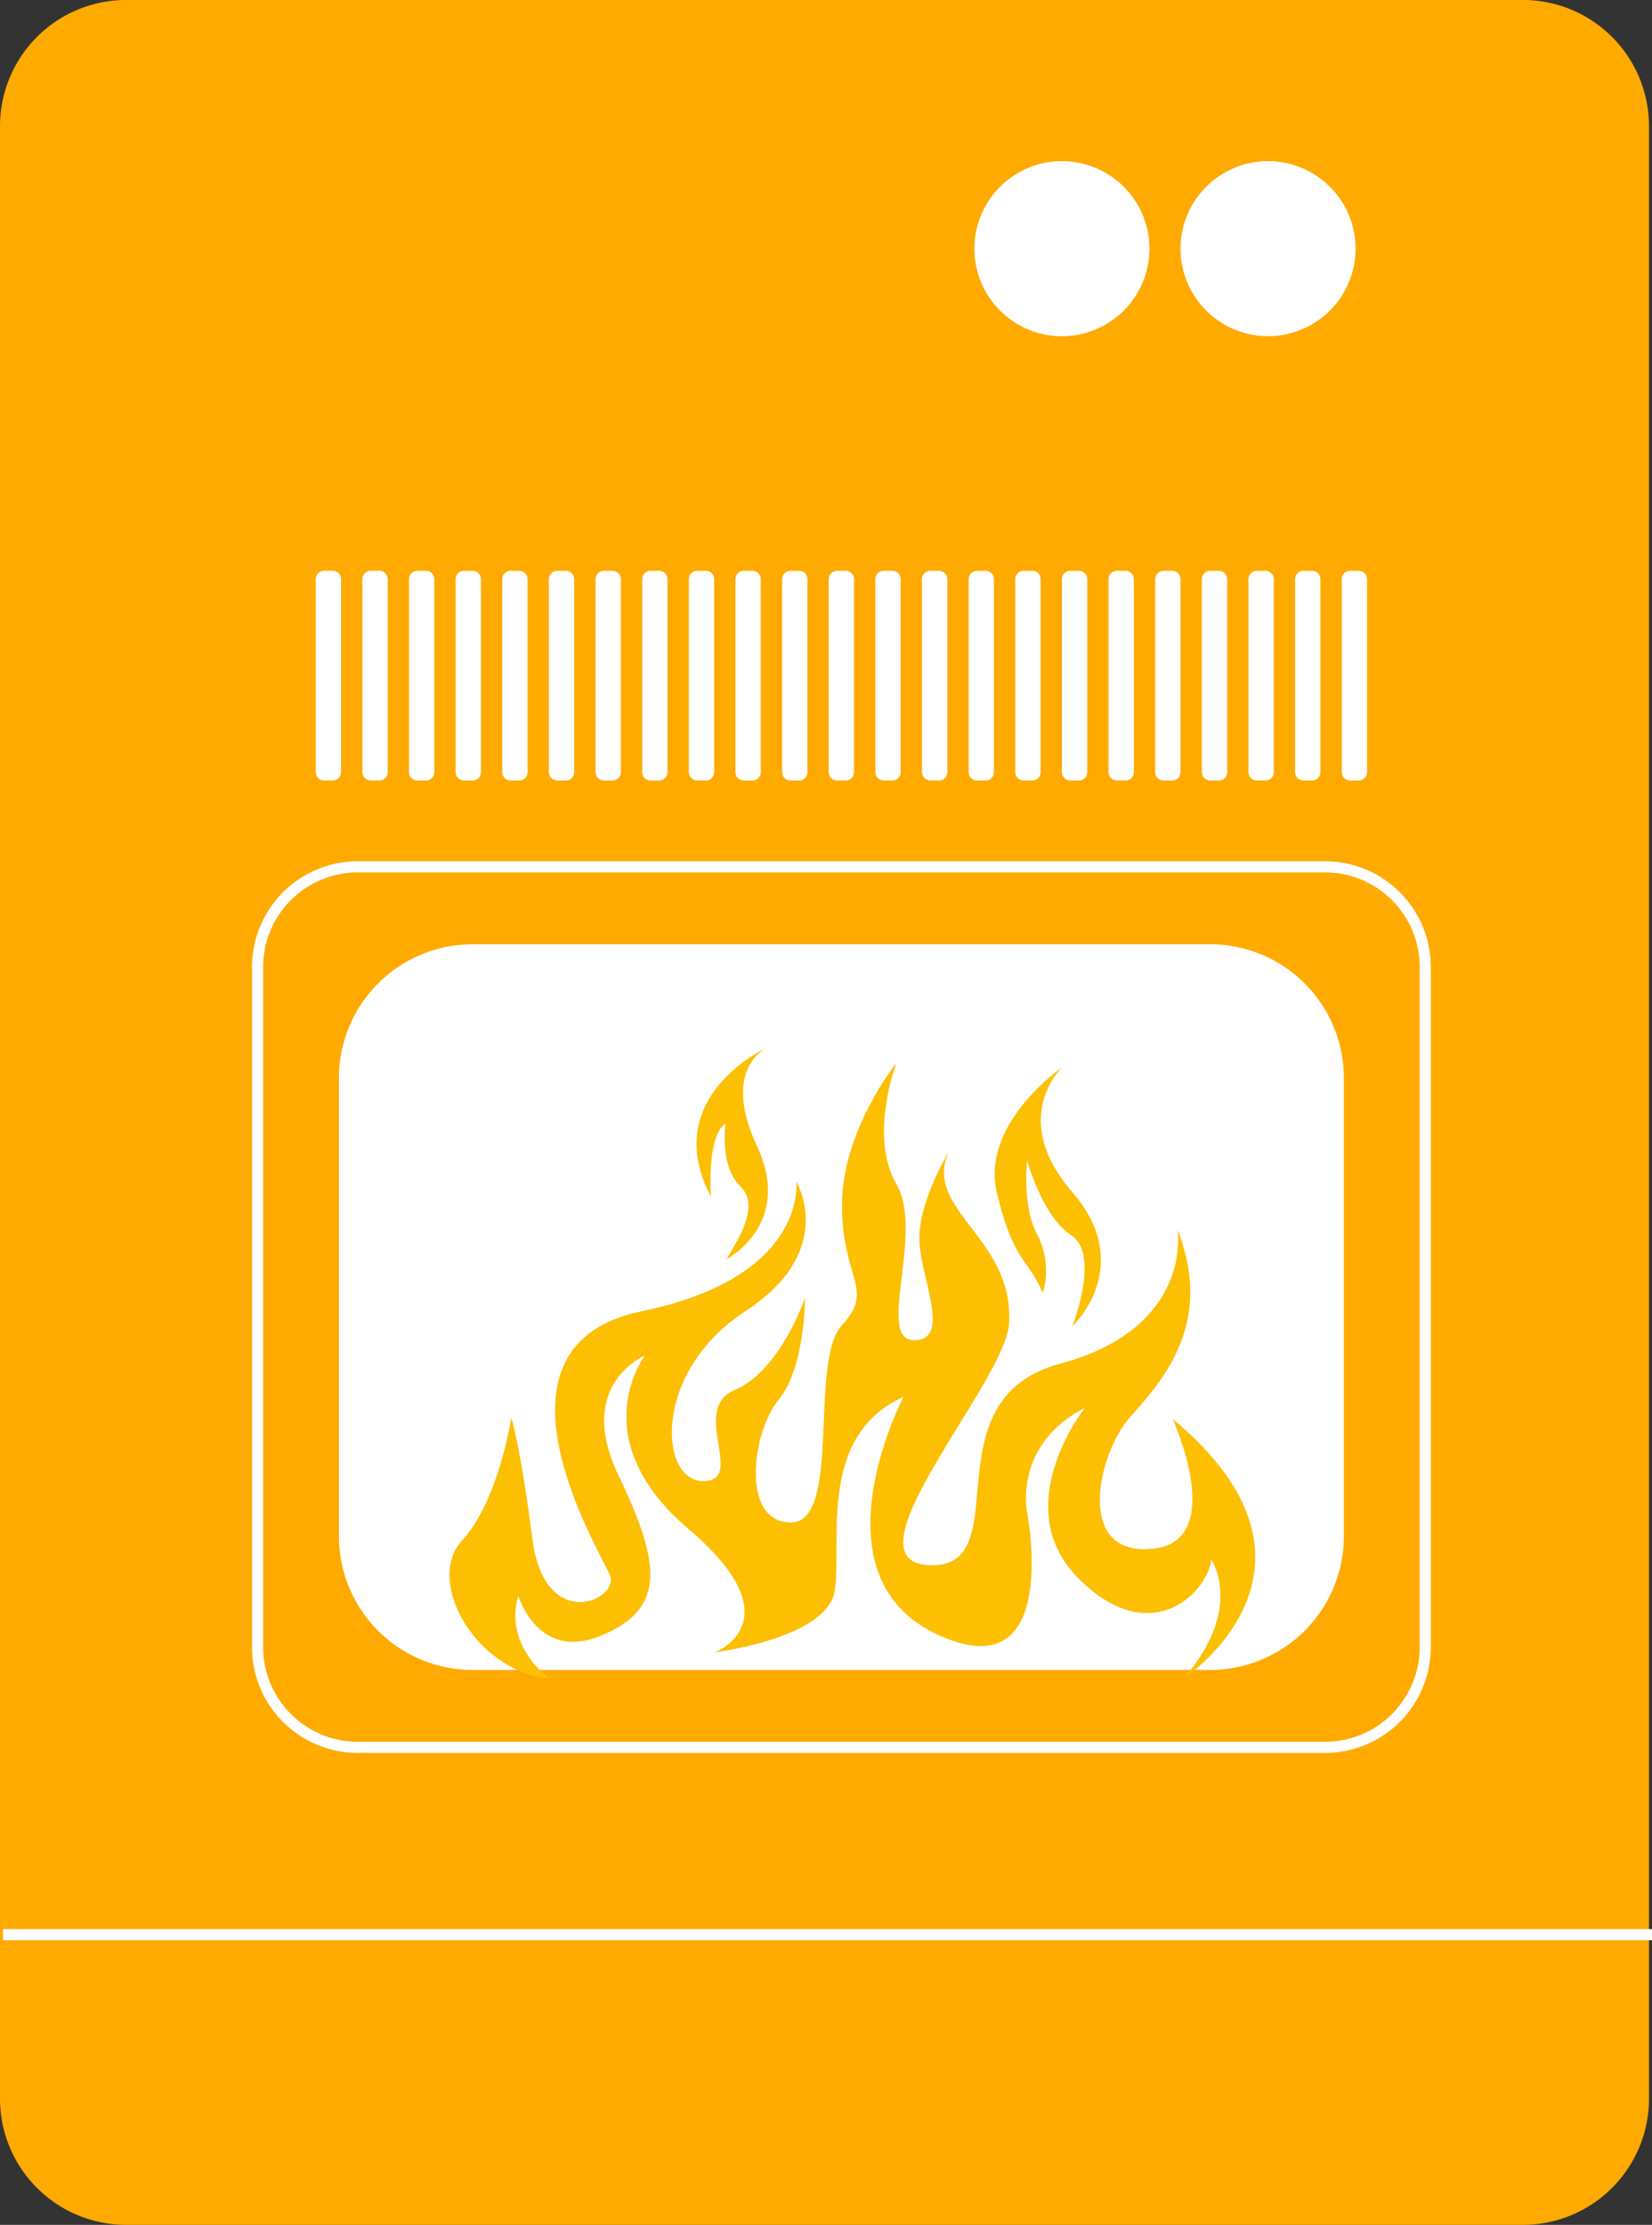 <svg xmlns="http://www.w3.org/2000/svg" width="148.509" height="200" viewBox="0 0 148.509 200">
                            <rect x="0" y="0" width="148.509" height="200" fill="#333333" stroke="none"/>
                            <g id="cb2" transform="translate(-369.608 -334.157)">
                                <path id="Path_449" data-name="Path 449" d="M506.5,534.157H380.955a11.345,11.345,0,0,1-11.347-11.345V345.5a11.346,11.346,0,0,1,11.347-11.347H506.5A11.345,11.345,0,0,1,517.847,345.5V522.812A11.344,11.344,0,0,1,506.5,534.157" transform="translate(0 0)" fill="#fa0"></path>
                                <path id="Rectangle_275" data-name="Rectangle 275" d="M9.008,0H95.961a9.007,9.007,0,0,1,9.007,9.007V70.142a9.007,9.007,0,0,1-9.007,9.007H9.007A9.007,9.007,0,0,1,0,70.142V9.008A9.008,9.008,0,0,1,9.008,0Z" transform="translate(392.764 412.081)" fill="none" stroke="#fff" stroke-miterlimit="10" stroke-width="1"></path>
                                <path id="Path_450" data-name="Path 450" d="M389.037,385.394h-.757a.76.76,0,0,1-.759-.761V367.3a.759.759,0,0,1,.759-.761h.757a.758.758,0,0,1,.759.761v17.338a.759.759,0,0,1-.759.761" transform="translate(10.47 18.925)" fill="#fff"></path>
                                <path id="Path_451" data-name="Path 451" d="M391.682,385.394h-.756a.76.76,0,0,1-.759-.761V367.3a.759.759,0,0,1,.759-.761h.756a.759.759,0,0,1,.761.761v17.338a.76.76,0,0,1-.761.761" transform="translate(12.017 18.925)" fill="#fff"></path>
                                <path id="Path_452" data-name="Path 452" d="M394.33,385.394h-.757a.761.761,0,0,1-.76-.761V367.3a.76.76,0,0,1,.76-.761h.757a.758.758,0,0,1,.759.761v17.338a.759.759,0,0,1-.759.761" transform="translate(13.563 18.925)" fill="#fff"></path>
                                <path id="Path_453" data-name="Path 453" d="M396.974,385.394h-.756a.76.76,0,0,1-.759-.761V367.3a.759.759,0,0,1,.759-.761h.756a.759.759,0,0,1,.76.761v17.338a.76.76,0,0,1-.76.761" transform="translate(15.11 18.925)" fill="#fff"></path>
                                <path id="Path_454" data-name="Path 454" d="M399.62,385.394h-.756a.761.761,0,0,1-.761-.761V367.3a.76.76,0,0,1,.761-.761h.756a.759.759,0,0,1,.761.761v17.338a.76.76,0,0,1-.761.761" transform="translate(16.656 18.925)" fill="#fff"></path>
                                <path id="Path_455" data-name="Path 455" d="M402.266,385.394h-.756a.762.762,0,0,1-.761-.761V367.3a.761.761,0,0,1,.761-.761h.756a.759.759,0,0,1,.761.761v17.338a.76.76,0,0,1-.761.761" transform="translate(18.202 18.925)" fill="#fff"></path>
                                <path id="Path_456" data-name="Path 456" d="M404.912,385.394h-.756a.761.761,0,0,1-.761-.761V367.3a.76.76,0,0,1,.761-.761h.756a.759.759,0,0,1,.761.761v17.338a.76.76,0,0,1-.761.761" transform="translate(19.749 18.925)" fill="#fff"></path>
                                <path id="Path_457" data-name="Path 457" d="M407.558,385.394H406.8a.762.762,0,0,1-.761-.761V367.3a.761.761,0,0,1,.761-.761h.756a.759.759,0,0,1,.761.761v17.338a.76.76,0,0,1-.761.761" transform="translate(21.296 18.925)" fill="#fff"></path>
                                <path id="Path_458" data-name="Path 458" d="M410.205,385.394h-.757a.76.76,0,0,1-.759-.761V367.3a.759.759,0,0,1,.759-.761h.757a.758.758,0,0,1,.759.761v17.338a.759.759,0,0,1-.759.761" transform="translate(22.843 18.925)" fill="#fff"></path>
                                <path id="Path_459" data-name="Path 459" d="M412.85,385.394h-.756a.762.762,0,0,1-.761-.761V367.3a.761.761,0,0,1,.761-.761h.756a.759.759,0,0,1,.761.761v17.338a.76.76,0,0,1-.761.761" transform="translate(24.389 18.925)" fill="#fff"></path>
                                <path id="Path_460" data-name="Path 460" d="M415.5,385.394h-.756a.761.761,0,0,1-.761-.761V367.3a.76.76,0,0,1,.761-.761h.756a.76.76,0,0,1,.76.761v17.338a.761.761,0,0,1-.76.761" transform="translate(25.935 18.925)" fill="#fff"></path>
                                <path id="Path_461" data-name="Path 461" d="M418.142,385.394h-.756a.762.762,0,0,1-.76-.761V367.3a.761.761,0,0,1,.76-.761h.756a.759.759,0,0,1,.76.761v17.338a.76.76,0,0,1-.76.761" transform="translate(27.482 18.925)" fill="#fff"></path>
                                <path id="Path_462" data-name="Path 462" d="M420.788,385.394h-.756a.761.761,0,0,1-.761-.761V367.3a.76.76,0,0,1,.761-.761h.756a.76.76,0,0,1,.761.761v17.338a.761.761,0,0,1-.761.761" transform="translate(29.028 18.925)" fill="#fff"></path>
                                <path id="Path_463" data-name="Path 463" d="M423.434,385.394h-.756a.762.762,0,0,1-.761-.761V367.3a.761.761,0,0,1,.761-.761h.756a.759.759,0,0,1,.761.761v17.338a.76.76,0,0,1-.761.761" transform="translate(30.575 18.925)" fill="#fff"></path>
                                <path id="Path_464" data-name="Path 464" d="M426.081,385.394h-.757a.76.76,0,0,1-.759-.761V367.3a.759.759,0,0,1,.759-.761h.757a.759.759,0,0,1,.759.761v17.338a.76.76,0,0,1-.759.761" transform="translate(32.122 18.925)" fill="#fff"></path>
                                <path id="Path_465" data-name="Path 465" d="M428.726,385.394h-.756a.762.762,0,0,1-.761-.761V367.3a.761.761,0,0,1,.761-.761h.756a.759.759,0,0,1,.761.761v17.338a.76.76,0,0,1-.761.761" transform="translate(33.668 18.925)" fill="#fff"></path>
                                <path id="Path_466" data-name="Path 466" d="M431.373,385.394h-.757a.76.76,0,0,1-.759-.761V367.3a.759.759,0,0,1,.759-.761h.757a.759.759,0,0,1,.759.761v17.338a.76.76,0,0,1-.759.761" transform="translate(35.215 18.925)" fill="#fff"></path>
                                <path id="Path_467" data-name="Path 467" d="M434.018,385.394h-.756a.761.761,0,0,1-.761-.761V367.3a.76.76,0,0,1,.761-.761h.756a.759.759,0,0,1,.761.761v17.338a.76.76,0,0,1-.761.761" transform="translate(36.761 18.925)" fill="#fff"></path>
                                <path id="Path_468" data-name="Path 468" d="M436.664,385.394h-.756a.761.761,0,0,1-.761-.761V367.3a.76.76,0,0,1,.761-.761h.756a.76.76,0,0,1,.761.761v17.338a.761.761,0,0,1-.761.761" transform="translate(38.308 18.925)" fill="#fff"></path>
                                <path id="Path_469" data-name="Path 469" d="M439.31,385.394h-.756a.761.761,0,0,1-.761-.761V367.3a.76.76,0,0,1,.761-.761h.756a.759.759,0,0,1,.76.761v17.338a.76.76,0,0,1-.76.761" transform="translate(39.855 18.925)" fill="#fff"></path>
                                <path id="Path_470" data-name="Path 470" d="M441.956,385.394H441.2a.761.761,0,0,1-.761-.761V367.3a.76.76,0,0,1,.761-.761h.756a.76.76,0,0,1,.761.761v17.338a.761.761,0,0,1-.761.761" transform="translate(41.401 18.925)" fill="#fff"></path>
                                <path id="Path_471" data-name="Path 471" d="M444.6,385.394h-.756a.761.761,0,0,1-.761-.761V367.3a.76.76,0,0,1,.761-.761h.756a.759.759,0,0,1,.761.761v17.338a.76.76,0,0,1-.761.761" transform="translate(42.948 18.925)" fill="#fff"></path>
                                <path id="Path_472" data-name="Path 472" d="M447.249,385.394h-.757a.76.76,0,0,1-.759-.761V367.3a.759.759,0,0,1,.759-.761h.757a.758.758,0,0,1,.757.761v17.338a.759.759,0,0,1-.757.761" transform="translate(44.495 18.925)" fill="#fff"></path>
                                <path id="Path_473" data-name="Path 473" d="M452.32,351.167a7.867,7.867,0,1,1-7.867-7.867,7.867,7.867,0,0,1,7.867,7.867" transform="translate(39.148 5.344)" fill="#fff"></path>
                                <path id="Path_474" data-name="Path 474" d="M440.626,351.167a7.868,7.868,0,1,1-7.867-7.867,7.867,7.867,0,0,1,7.867,7.867" transform="translate(32.312 5.344)" fill="#fff"></path>
                                <path id="Path_475" data-name="Path 475" d="M439.525,344.568l3.793,10.592,2.055,1.125V354.04Z" transform="translate(40.867 6.085)" fill="#fff"></path>
                                <path id="Path_476" data-name="Path 476" d="M467.156,452.96h-66.3a12.02,12.02,0,0,1-12.02-12.02V399.747a12.02,12.02,0,0,1,12.02-12.018h66.3a12.019,12.019,0,0,1,12.018,12.018V440.94a12.019,12.019,0,0,1-12.018,12.02" transform="translate(11.241 31.313)" fill="#fff"></path>
                                <line id="Line_12" data-name="Line 12" x2="148.241" transform="translate(369.876 508.07)" fill="none" stroke="#fff" stroke-miterlimit="10" stroke-width="1"></line>
                                <g id="Group_823" data-name="Group 823">
                                    <path id="Path_477" data-name="Path 477" d="M461.066,449.826s15.179-9.96-.948-23.36c0,0,5.059,11.079-1.9,11.681s-4.744-8.578-2.057-11.681,7.839-8.312,4.394-17c0,0,1.458,8.808-10.559,12.034s-3.636,18.363-11.7,18.116,6.777-16.415,7.114-21.714c.493-7.736-7.905-10.309-5.376-15.514,0,0-2.687,4.348-2.687,7.823s3,9.179-.475,9.179.949-9.677-1.581-14.02,0-10.917,0-10.917-4.9,6.08-4.9,12.779,3,7.568,0,10.8,0,17.742-4.587,17.742-3.478-8.19-1.106-11.042,2.372-9.149,2.372-9.149-2.215,6.544-6.324,8.281,1.106,8.189-2.847,8.189-4.586-9.8,3.795-15.262,4.586-11.662,4.586-11.662,1.106,8.561-13.913,11.662-3.8,21.465-2.846,23.7-5.852,5.337-6.959-3.226-1.9-10.917-1.9-10.917-1.106,7.444-4.427,11.042,1.108,11.733,7.905,12.441c0,0-4.18-2.865-2.846-7.479,0,0,1.74,5.956,7.433,3.6s5.533-6.2,1.581-14.392,2.37-10.8,2.37-10.8-5.692,7.446,3.953,15.633,2.37,11.042,2.37,11.042,10.12-1.241,10.752-5.582-1.581-13.9,6.167-17.371c0,0-8.38,16.005,3,21.342S447,434.655,447,434.655s-1.108-5.955,5.218-9.181c0,0-6.958,8.808-.632,15.26s11.542,1.613,12.015-1.613c0,0,3,4.413-2.53,10.7" transform="translate(14.908 35.245)" fill="#fcbf02"></path>
                                    <path id="Path_478" data-name="Path 478" d="M433.019,417.995s5.787-5.384,0-12.066-.908-11.223-.908-11.223-7.358,5.061-5.871,11.288,2.811,5.9,4.134,9.017a7.138,7.138,0,0,0-.5-5.254c-1.405-2.6-.909-6.682-.909-6.682s1.328,5,3.968,6.745.082,8.174.082,8.174" transform="translate(32.985 35.391)" fill="#fcbf02"></path>
                                    <path id="Path_479" data-name="Path 479" d="M411.824,412.631s6.035-3.114,2.729-10.185.99-8.886.99-8.886-9.871,4.384-5.124,13.459c0,0-.412-5.478,1.323-6.584,0,0-.578,3.828,1.323,5.644s-.415,5.059-1.241,6.552" transform="translate(23.099 34.721)" fill="#fcbf02"></path>
                                </g>
                            </g>
                        </svg>